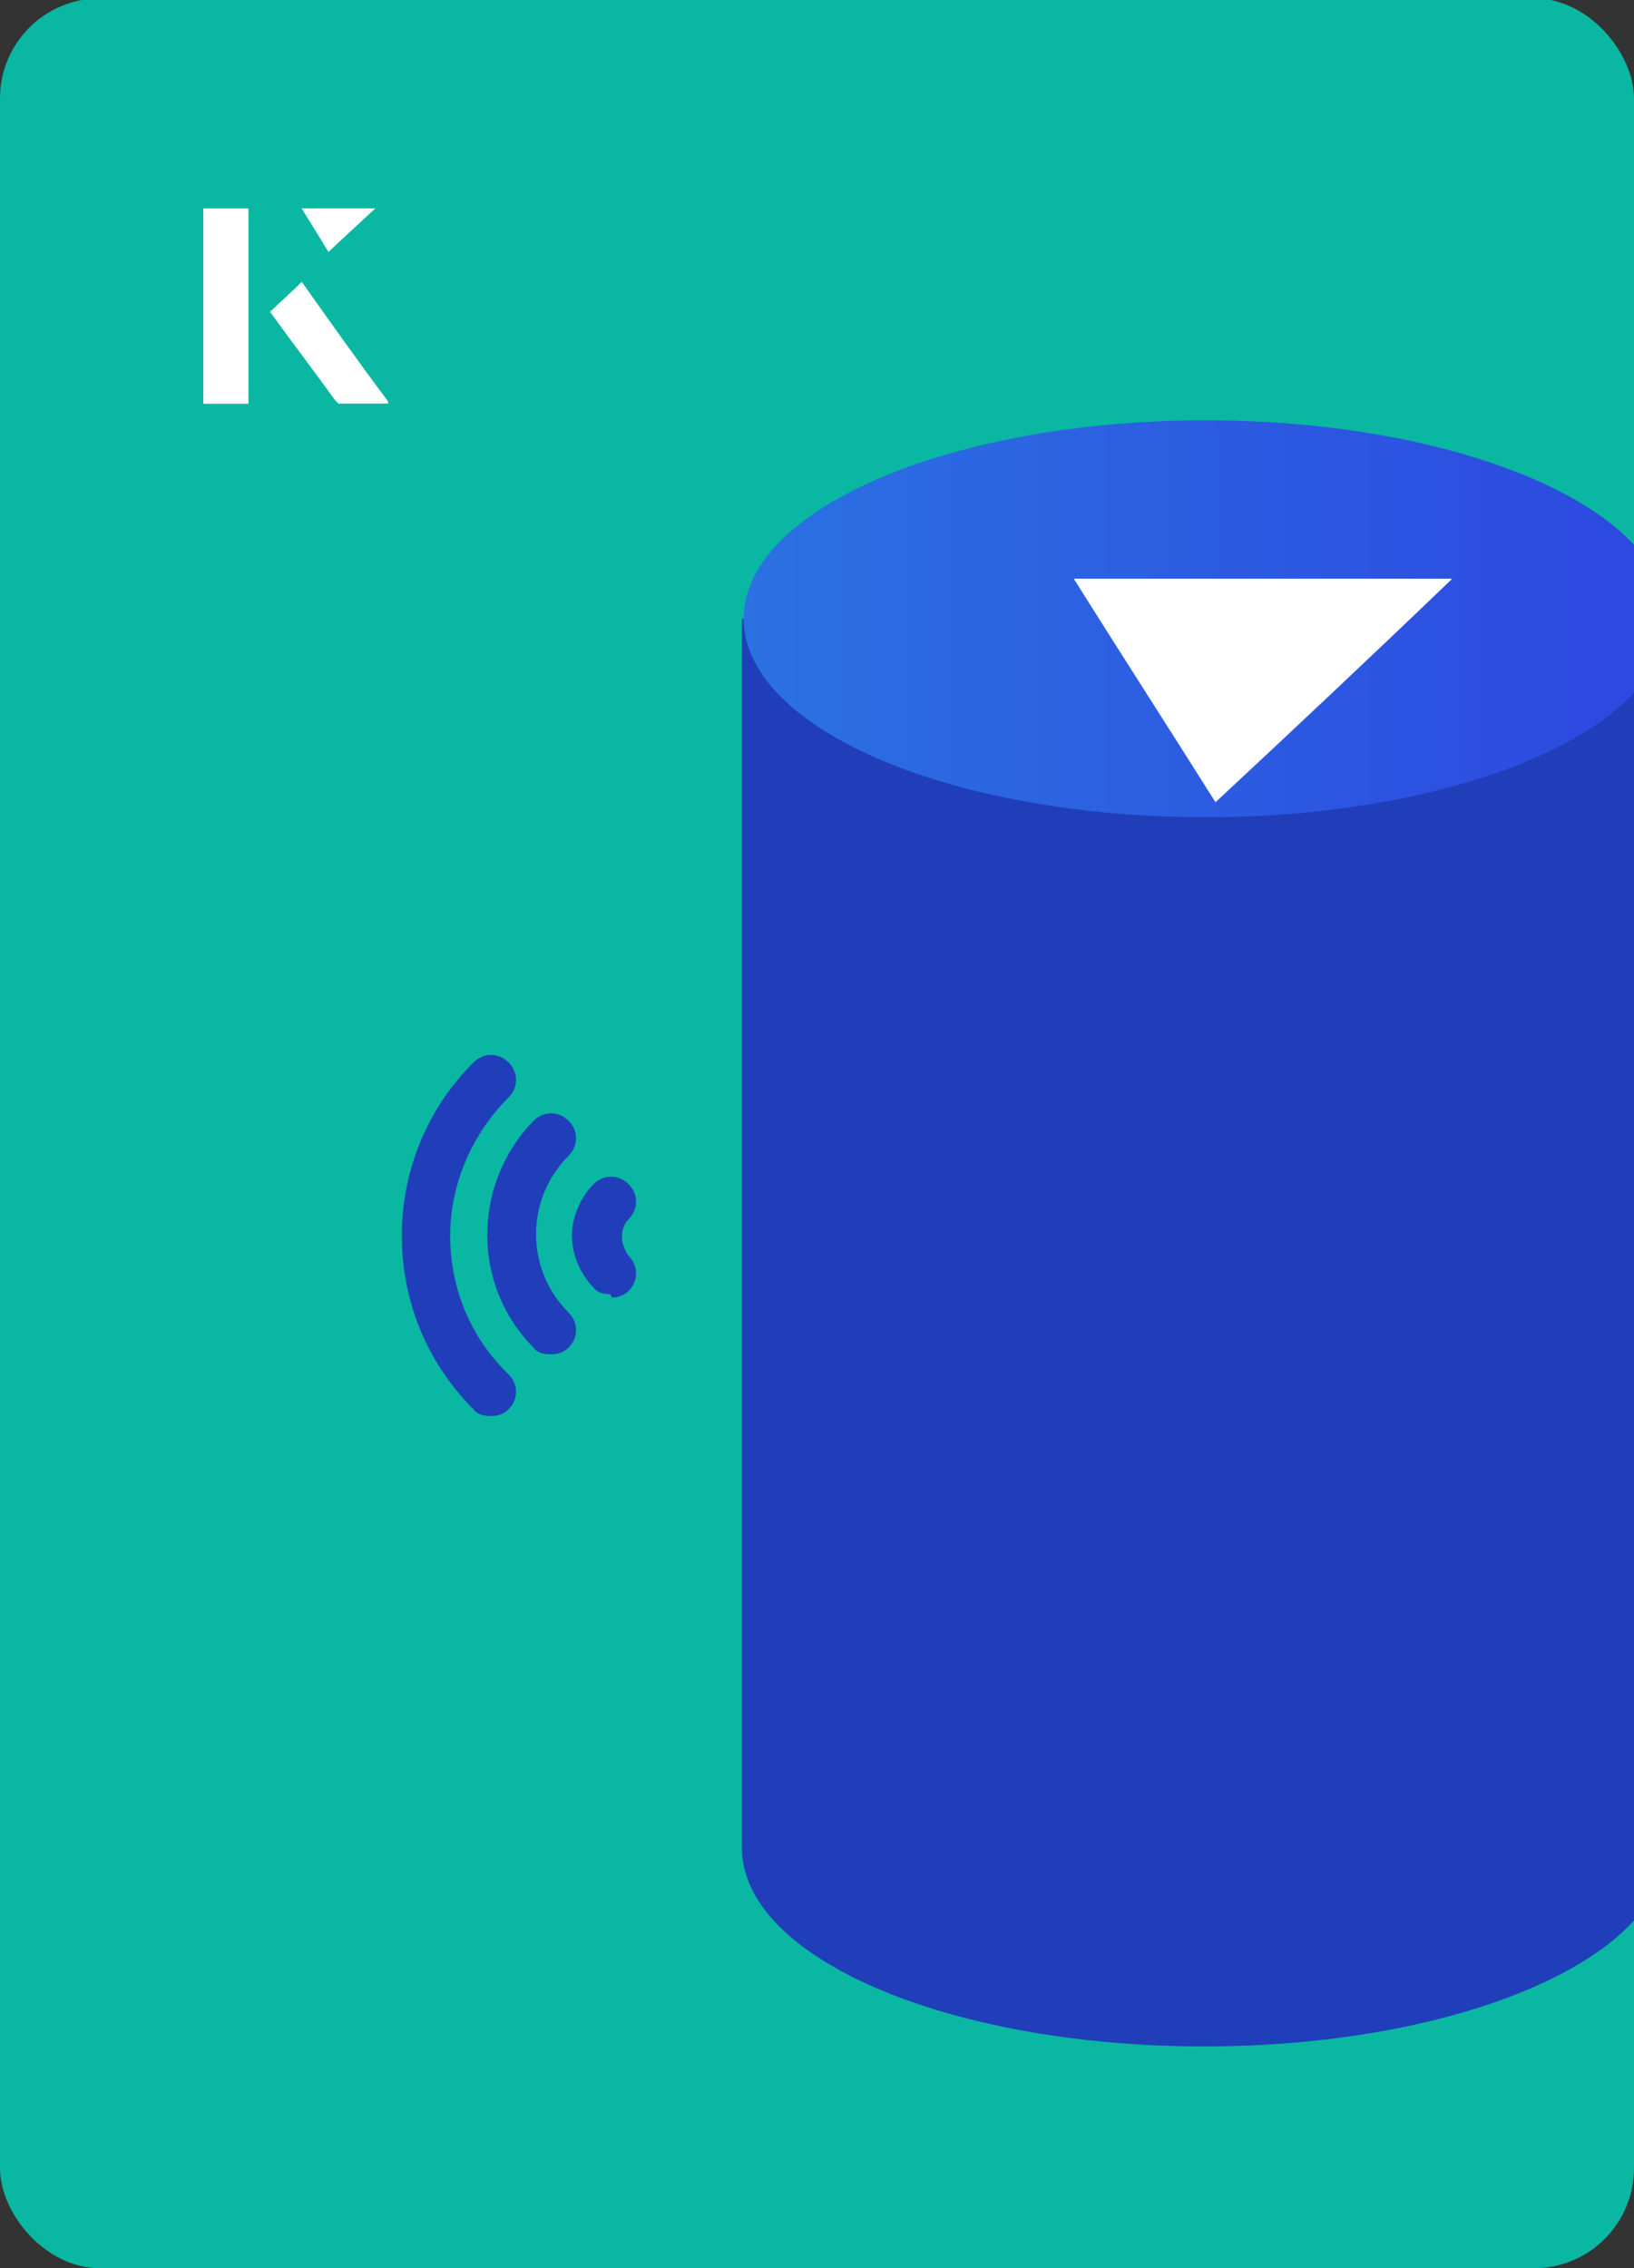 <?xml version="1.0" encoding="UTF-8"?><svg id="Layer_1" xmlns="http://www.w3.org/2000/svg" xmlns:xlink="http://www.w3.org/1999/xlink" viewBox="0 0 98 136"><rect x="0" y="0" width="98" height="136" fill="#333333" stroke="none"/><defs><clipPath id="clippath"><rect x="0" y="0" width="98" height="136.1" rx="6" ry="6" transform="translate(98 136) rotate(-180)" style="fill:none;"/></clipPath><linearGradient id="linear-gradient" x1="44.5" y1="37.1" x2="100" y2="37.1" gradientUnits="userSpaceOnUse"><stop offset="0" stop-color="#2b71e2"/><stop offset="1" stop-color="#2d47e0"/></linearGradient></defs><rect x="0" y="0" width="98" height="136.1" rx="6" ry="6" transform="translate(98 136) rotate(-180)" style="fill:#09b7a2;"/><g style="clip-path:url(#clippath);"><path d="M44.5,37.1v73.7c0,6.6,12.4,11.9,27.7,11.9s27.7-5.3,27.7-11.9V37.1h-55.5Z" style="fill:#203eba;"/><ellipse cx="72.3" cy="37.1" rx="27.7" ry="11.9" style="fill:url(#linear-gradient);"/><path d="M36.6,77.6c-.4,0-.8-.1-1-.4-.8-.8-1.3-2-1.3-3.1s.5-2.3,1.3-3.1c.6-.6,1.5-.6,2.1,0,.6.6.6,1.5,0,2.1-.3.3-.4.7-.4,1.1s.2.8.4,1.1c.6.6.6,1.5,0,2.1-.3.3-.7.4-1,.4Z" style="fill:#203eba;"/><path d="M33,81.2c-.4,0-.8-.1-1-.4-3.7-3.7-3.7-9.8,0-13.6.6-.6,1.5-.6,2.1,0,.6.6.6,1.5,0,2.1-2.6,2.6-2.6,6.8,0,9.4.6.6.6,1.5,0,2.1-.3.3-.7.4-1,.4Z" style="fill:#203eba;"/><path d="M29.4,84.9c-.4,0-.8-.1-1-.4-2.8-2.8-4.3-6.5-4.3-10.4s1.5-7.6,4.3-10.4c.6-.6,1.5-.6,2.1,0,.6.6.6,1.5,0,2.1-2.2,2.2-3.5,5.2-3.5,8.3s1.2,6.1,3.5,8.3c.6.6.6,1.5,0,2.1-.3.3-.7.4-1,.4Z" style="fill:#203eba;"/></g><path d="M72.9,48.1c-2.9-4.6-5.8-9.1-8.5-13.4h22.7c-5,4.8-9.9,9.4-14.2,13.4Z" style="fill:#fff;"/><path d="M14.9,12.5h-2.7v11.7h2.7v-11.7ZM16.2,18.7c1.3,1.8,2.6,3.5,3.9,5.3,0,0,.2.2.2.2,1,0,1.9,0,3,0-1.8-2.5-3.5-4.8-5.2-7.2-.7.6-1.3,1.2-1.9,1.8ZM19.7,15.1c.8-.8,1.8-1.7,2.8-2.6h-4.4c.5.8,1.1,1.7,1.6,2.6Z" style="fill:#fff;"/><path d="M14.9,12.5v11.7h-2.7v-11.7h2.7Z" style="fill:#fff;"/><path d="M16.2,18.7c.6-.6,1.2-1.1,1.9-1.8,1.7,2.4,3.4,4.8,5.2,7.2-1.1,0-2,0-3,0,0,0-.2,0-.2-.2-1.3-1.8-2.6-3.5-3.9-5.3Z" style="fill:#fff;"/><polygon points="19.7 15.1 18.1 12.5 22.5 12.5 19.7 15.1" style="fill:#fff;"/></svg>